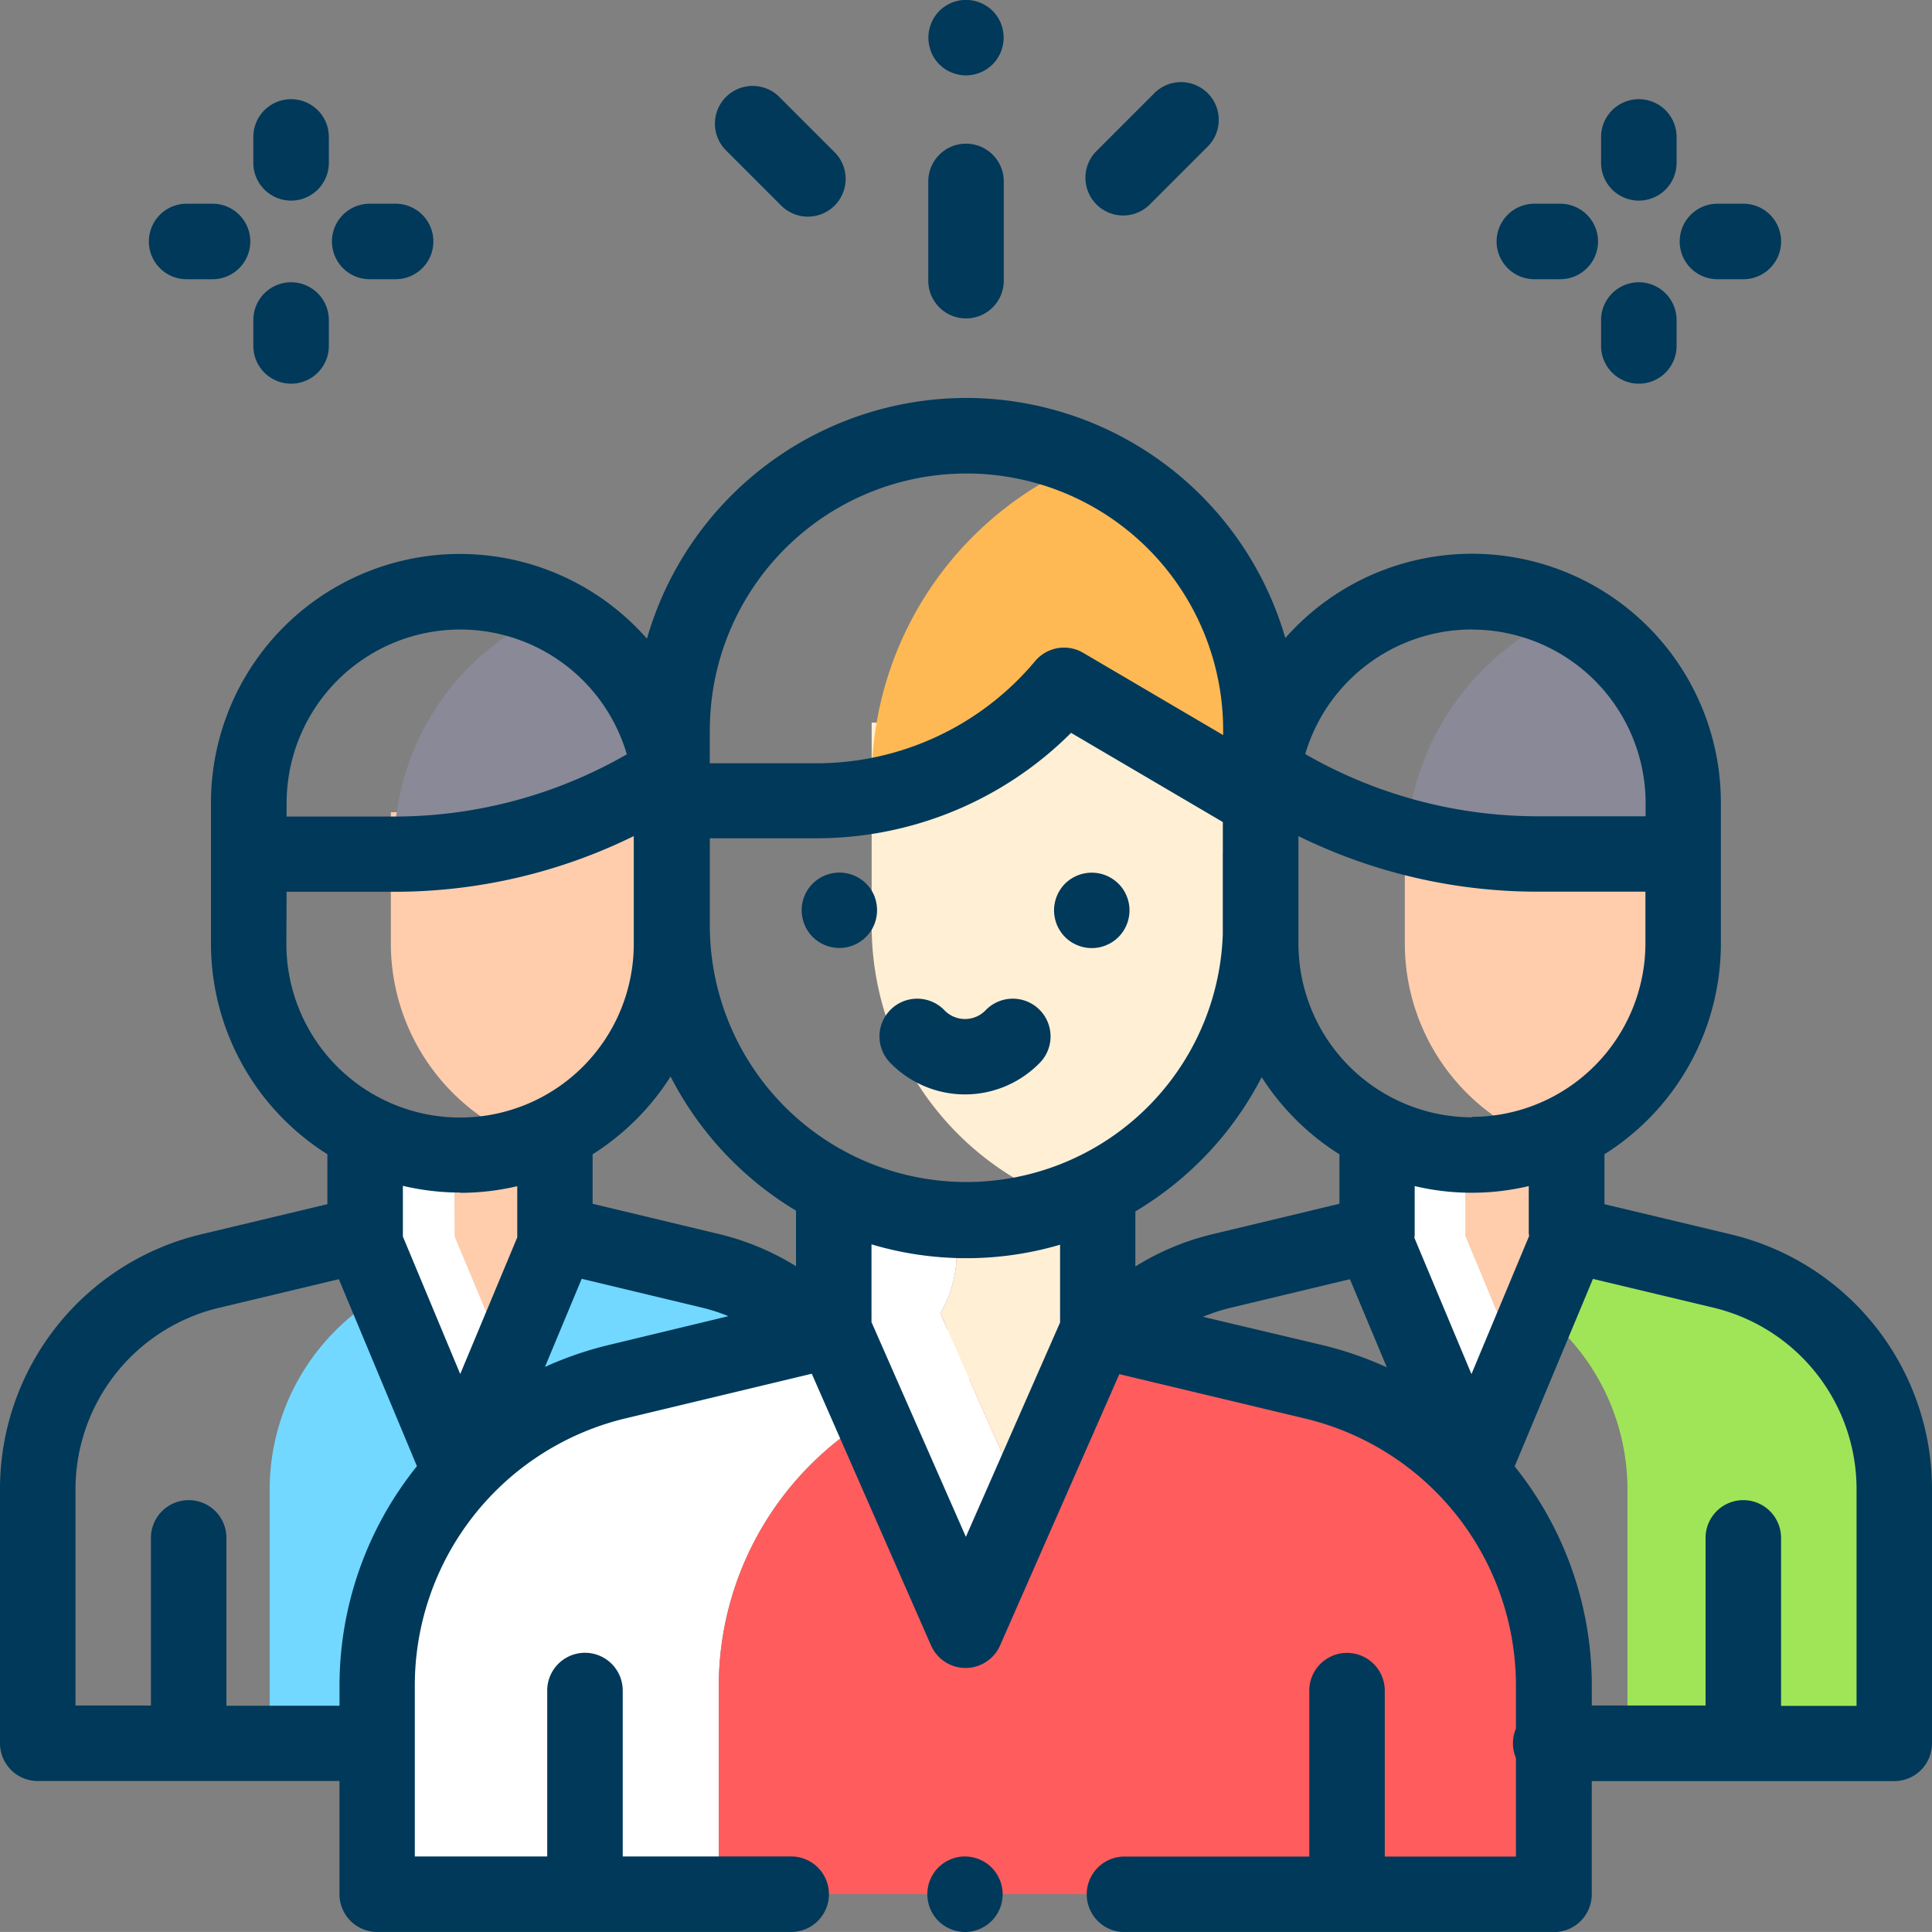 <svg xmlns="http://www.w3.org/2000/svg" width="37.261" height="37.26" viewBox="0 0 37.261 37.26">
  <rect x="0" y="0" width="37.261" height="37.26" fill="#808080" stroke="none"/>
  <g id="Team_strength" transform="translate(0 -0.004)">
    <path id="Path_947" data-name="Path 947" d="M79.9,328.9l-2.577-.617-2.592.619a4.338,4.338,0,0,0-3.33,4.22v4.892h2.152l8.46-7.9A4.328,4.328,0,0,0,79.9,328.9Z" transform="translate(-66.2 -304.39)" fill="#72d8ff"/>
    <path id="Path_948" data-name="Path 948" d="M106.333,221.628a4.077,4.077,0,0,0,2.7-3.838v-2.532h-5.409v2.532A4.077,4.077,0,0,0,106.333,221.628Z" transform="translate(-96.086 -199.589)" fill="#ffcdac"/>
    <path id="Path_949" data-name="Path 949" d="M104.456,166.836h.007a9.718,9.718,0,0,0,4.995-1.382l.347,1.382v-.981a4.075,4.075,0,0,0-2.33-3.683,4.956,4.956,0,0,0-3.019,4.562Z" transform="translate(-96.854 -150.366)" fill="#898998"/>
    <path id="Path_950" data-name="Path 950" d="M361.987,304.34,359,303.627v-1.834h-3.656v1.828l-.755.181,2.254.538a4.338,4.338,0,0,1,3.33,4.22v4.892h5.143V308.56A4.338,4.338,0,0,0,361.987,304.34Z" transform="translate(-328.785 -279.826)" fill="#a0e557"/>
    <path id="Path_951" data-name="Path 951" d="M111.185,353.4l3.407-.817-.731-.175-5.093-.008-4.17,1a6.043,6.043,0,0,0-4.635,5.876v4.011h6.587v-4.011A6.043,6.043,0,0,1,111.185,353.4Z" transform="translate(-92.688 -326.75)" fill="#fff"/>
    <path id="Path_952" data-name="Path 952" d="M201.946,355.73l-3.428-.819-3.407.817a6.043,6.043,0,0,0-4.635,5.876v4.011h16.109v-4.008A6.043,6.043,0,0,0,201.946,355.73Z" transform="translate(-176.613 -329.079)" fill="#ff5d5d"/>
    <g id="Group_114" data-name="Group 114" transform="translate(6.986 21.967)">
      <path id="Path_953" data-name="Path 953" d="M97.783,301.793H96v1.884l1.9,4.539.891-2.135-1-2.4Z" transform="translate(-96 -301.793)" fill="#fff"/>
      <path id="Path_954" data-name="Path 954" d="M365.663,301.793H363.88v1.877l1.9,4.545.892-2.135-1.006-2.41Z" transform="translate(-344.385 -301.793)" fill="#fff"/>
    </g>
    <g id="Group_115" data-name="Group 115" transform="translate(8.769 21.967)">
      <path id="Path_955" data-name="Path 955" d="M122.51,301.793H120.5v1.884l1,2.4,1.006-2.41Z" transform="translate(-120.5 -301.793)" fill="#ffcdac"/>
      <path id="Path_956" data-name="Path 956" d="M390.39,301.793h-2.01v1.877l1.006,2.41,1-2.4Z" transform="translate(-368.885 -301.793)" fill="#ffcdac"/>
    </g>
    <path id="Path_957" data-name="Path 957" d="M221.209,324.685v-.593h-2.22v.593a2.241,2.241,0,0,1-.315,1.148L221.391,332l1.11-2.519-1.607-3.647A2.241,2.241,0,0,0,221.209,324.685Z" transform="translate(-202.76 -300.503)" fill="#fff"/>
    <g id="Group_116" data-name="Group 116" transform="translate(16.811 13.941)">
      <path id="Path_958" data-name="Path 958" d="M252.07,324.685v-.593h-2.581v.593a2.241,2.241,0,0,1-.315,1.148l1.607,3.647,1.606-3.645A2.242,2.242,0,0,1,252.07,324.685Z" transform="translate(-247.851 -314.444)" fill="#ffefd5"/>
      <path id="Path_959" data-name="Path 959" d="M234.748,200.778a5.678,5.678,0,0,0,3.748-5.34v-3.917H231v3.917A5.678,5.678,0,0,0,234.748,200.778Z" transform="translate(-231 -191.521)" fill="#ffefd5"/>
    </g>
    <path id="Path_960" data-name="Path 960" d="M235.137,122.237A6.663,6.663,0,0,0,231,128.4v.287a6.236,6.236,0,0,0,3.7-2.136h0l3.7,2.171.1-.072v-1.235A5.677,5.677,0,0,0,235.137,122.237Z" transform="translate(-214.189 -113.338)" fill="#ffb954"/>
    <path id="Path_961" data-name="Path 961" d="M374.977,221.62a4.077,4.077,0,0,0,2.684-3.831v-2.532h-5.368v2.532A4.077,4.077,0,0,0,374.977,221.62Z" transform="translate(-345.199 -199.588)" fill="#ffcdac"/>
    <path id="Path_962" data-name="Path 962" d="M375.829,162.568a5.112,5.112,0,0,0-3.062,4.3q.183.049.368.091l.051-.2h0c.192.115.388.224.586.328a9.715,9.715,0,0,0,1.518.121H378.1v-.981A4.075,4.075,0,0,0,375.829,162.568Z" transform="translate(-345.639 -150.734)" fill="#898998"/>
    <path id="Path_963" data-name="Path 963" d="M.728,132.109H6.547v2.183a.728.728,0,0,0,.728.728h7.984a.728.728,0,1,0,0-1.456H12.01v-3.2a.728.728,0,0,0-1.456,0v3.2H8v-3.283a5.3,5.3,0,0,1,4.077-5.169l3.579-.858,2.3,5.24a.728.728,0,0,0,.666.435h0a.728.728,0,0,0,.666-.435l2.3-5.232,3.569.853a5.3,5.3,0,0,1,4.08,5.17v.812a.729.729,0,0,0,0,.569v1.9H26.707v-3.2a.728.728,0,0,0-1.456,0v3.2H21.687a.728.728,0,0,0,0,1.456h8.284a.728.728,0,0,0,.728-.728v-2.183h5.834a.728.728,0,0,0,.728-.728v-4.892a5.05,5.05,0,0,0-3.889-4.927l-2.428-.58v-.963a4.8,4.8,0,0,0,2.245-4.062v-2.712a4.8,4.8,0,0,0-8.4-3.182,6.416,6.416,0,0,0-6.154-4.63h0a6.416,6.416,0,0,0-6.158,4.643,4.8,4.8,0,0,0-8.408,3.169v2.712a4.8,4.8,0,0,0,2.245,4.062v.963l-2.428.58A5.05,5.05,0,0,0,0,126.489v4.892A.728.728,0,0,0,.728,132.109Zm12.205-13.587a6.45,6.45,0,0,0,2.419,2.587v1.071a5.053,5.053,0,0,0-1.487-.62l-2.436-.584v-.954A4.838,4.838,0,0,0,12.933,118.522Zm12.9,1.5v.954l-2.436.584a5.055,5.055,0,0,0-1.5.625v-1.062a6.45,6.45,0,0,0,2.436-2.588A4.841,4.841,0,0,0,25.832,120.022Zm-2.25-5.8v1.559a4.948,4.948,0,0,1-9.893-.171v-1.683h2.048a6.946,6.946,0,0,0,4.919-2.033l2.927,1.72v.609ZM11.74,123.7a6.841,6.841,0,0,0-1.23.423l.709-1.7,2.307.553a3.608,3.608,0,0,1,.522.168Zm6.888,3.7-1.82-4.141v-1.5a6.41,6.41,0,0,0,3.637.007v1.5Zm4.572-4.244a3.612,3.612,0,0,1,.535-.174l2.3-.551.712,1.7a6.842,6.842,0,0,0-1.247-.43Zm12.606,3.34v4.164H34.35V127.42a.728.728,0,0,0-1.456,0v3.233H30.7v-.369a6.756,6.756,0,0,0-1.488-4.243l1.51-3.616,2.312.552A3.6,3.6,0,0,1,35.806,126.489ZM29.49,121.6l-1.111,2.661-1.1-2.626a.726.726,0,0,0,.005-.08c0-.007,0-.014,0-.02v-.9a4.77,4.77,0,0,0,2.2,0v.926C29.489,121.569,29.49,121.582,29.49,121.6Zm-1.1-2.291a3.352,3.352,0,0,1-3.348-3.348v-.119c0-.074,0-.149,0-.224v-1.733a10.448,10.448,0,0,0,4.61,1.072h2.082v1A3.352,3.352,0,0,1,28.386,119.3Zm0-9.407a3.352,3.352,0,0,1,3.348,3.348v.253H29.652a8.992,8.992,0,0,1-4.479-1.2A3.354,3.354,0,0,1,28.386,109.9Zm-14.7,1.94a4.949,4.949,0,0,1,9.9,0v.095l-2.7-1.587a.728.728,0,0,0-.926.16,5.5,5.5,0,0,1-4.223,1.971H13.689v-.639Zm-8.162,1.408a3.348,3.348,0,0,1,6.561-.942,8.992,8.992,0,0,1-4.479,1.2H5.527v-.253Zm0,1.709H7.609a10.448,10.448,0,0,0,4.614-1.074v2.078a3.348,3.348,0,0,1-6.7,0S5.527,114.953,5.527,114.953Zm3.348,5.806a4.8,4.8,0,0,0,1.1-.128v.878q0,.021,0,.041c0,.023,0,.046,0,.068l-1.1,2.636L7.77,121.608c0-.017,0-.035,0-.052v-.926A4.8,4.8,0,0,0,8.875,120.76Zm-7.42,5.729a3.6,3.6,0,0,1,2.772-3.512l2.307-.551,1.506,3.606a6.756,6.756,0,0,0-1.493,4.248v.372H4.367V127.42a.728.728,0,0,0-1.456,0v3.233H1.456Z" transform="translate(0 -97.756)" fill="#00395a"/>
    <path id="Path_964" data-name="Path 964" d="M397.348,55.452h.5a.728.728,0,0,0,0-1.456h-.5a.728.728,0,1,0,0,1.456Z" transform="translate(-367.756 -50.063)" fill="#00395a"/>
    <path id="Path_965" data-name="Path 965" d="M445.869,55.452h.5a.728.728,0,0,0,0-1.456h-.5a.728.728,0,1,0,0,1.456Z" transform="translate(-412.746 -50.063)" fill="#00395a"/>
    <path id="Path_966" data-name="Path 966" d="M213.859,231.7a.718.718,0,0,0-.067-.126.735.735,0,0,0-.091-.111.7.7,0,0,0-.111-.09.738.738,0,0,0-.125-.067.769.769,0,0,0-.136-.041.72.72,0,0,0-.285,0,.735.735,0,0,0-.136.041.718.718,0,0,0-.126.067.694.694,0,0,0-.111.09.733.733,0,0,0-.213.515.711.711,0,0,0,.015.142.735.735,0,0,0,.041.136.723.723,0,0,0,.067.126.707.707,0,0,0,.2.2.719.719,0,0,0,.126.067.685.685,0,0,0,.136.041.717.717,0,0,0,.142.015.73.73,0,0,0,.605-.324.719.719,0,0,0,.067-.126.735.735,0,0,0,.041-.136.736.736,0,0,0,0-.284A.729.729,0,0,0,213.859,231.7Z" transform="translate(-196.997 -214.418)" fill="#00395a"/>
    <path id="Path_967" data-name="Path 967" d="M279.544,231.464a.7.7,0,0,0-.09.111.723.723,0,0,0-.067.126.74.74,0,0,0-.041.136.7.7,0,0,0,0,.284.764.764,0,0,0,.041.137.742.742,0,0,0,.067.125.7.7,0,0,0,.09.111.743.743,0,0,0,.111.091.716.716,0,0,0,.126.066.735.735,0,0,0,.136.042.739.739,0,0,0,.285,0,.77.77,0,0,0,.136-.042.735.735,0,0,0,.125-.066.788.788,0,0,0,.111-.091.729.729,0,0,0,0-1.029.752.752,0,0,0-.237-.157.725.725,0,0,0-.421-.041.681.681,0,0,0-.136.041.72.72,0,0,0-.126.067A.7.7,0,0,0,279.544,231.464Z" transform="translate(-259.003 -214.418)" fill="#00395a"/>
    <path id="Path_968" data-name="Path 968" d="M235.33,265.122a.552.552,0,0,1-.781,0,.728.728,0,1,0-1.029,1.029,2.01,2.01,0,0,0,2.839,0,.728.728,0,1,0-1.029-1.029Z" transform="translate(-216.328 -245.627)" fill="#00395a"/>
    <path id="Path_969" data-name="Path 969" d="M425.039,76.782a.728.728,0,0,0,.728-.728v-.5a.728.728,0,0,0-1.456,0v.5A.728.728,0,0,0,425.039,76.782Z" transform="translate(-393.432 -69.378)" fill="#00395a"/>
    <path id="Path_970" data-name="Path 970" d="M425.039,28.262a.728.728,0,0,0,.728-.728v-.5a.728.728,0,0,0-1.456,0v.5A.728.728,0,0,0,425.039,28.262Z" transform="translate(-393.432 -24.389)" fill="#00395a"/>
    <path id="Path_971" data-name="Path 971" d="M40.172,55.452h.5a.728.728,0,1,0,0-1.456h-.5a.728.728,0,0,0,0,1.456Z" transform="translate(-36.573 -50.063)" fill="#00395a"/>
    <path id="Path_972" data-name="Path 972" d="M88.693,55.452h.5a.728.728,0,1,0,0-1.456h-.5a.728.728,0,1,0,0,1.456Z" transform="translate(-81.563 -50.063)" fill="#00395a"/>
    <path id="Path_973" data-name="Path 973" d="M67.862,76.782a.728.728,0,0,0,.728-.728v-.5a.728.728,0,0,0-1.456,0v.5A.728.728,0,0,0,67.862,76.782Z" transform="translate(-62.248 -69.378)" fill="#00395a"/>
    <path id="Path_974" data-name="Path 974" d="M67.862,28.262a.728.728,0,0,0,.728-.728v-.5a.728.728,0,1,0-1.456,0v.5A.728.728,0,0,0,67.862,28.262Z" transform="translate(-62.248 -24.389)" fill="#00395a"/>
    <path id="Path_975" data-name="Path 975" d="M246.728,41.454a.728.728,0,0,0,.728-.728V38.812a.728.728,0,1,0-1.456,0v1.915A.728.728,0,0,0,246.728,41.454Z" transform="translate(-228.097 -35.309)" fill="#00395a"/>
    <path id="Path_976" data-name="Path 976" d="M246.056,1.01a.745.745,0,0,0,.067.125.706.706,0,0,0,.2.2.718.718,0,0,0,.126.067.735.735,0,0,0,.136.041.717.717,0,0,0,.142.015.733.733,0,0,0,.514-.213.692.692,0,0,0,.09-.111.739.739,0,0,0,.067-.125.706.706,0,0,0,.041-.137.7.7,0,0,0,0-.284A.685.685,0,0,0,247.4.453a.719.719,0,0,0-.067-.126.693.693,0,0,0-.09-.111.733.733,0,0,0-.656-.2.682.682,0,0,0-.136.041.718.718,0,0,0-.126.067.706.706,0,0,0-.2.2.723.723,0,0,0-.067.126.734.734,0,0,0-.041.136.7.7,0,0,0,0,.284A.76.76,0,0,0,246.056,1.01Z" transform="translate(-228.097 0)" fill="#00395a"/>
    <path id="Path_977" data-name="Path 977" d="M190.527,24.86a.728.728,0,1,0,1.029-1.029l-1.065-1.065a.728.728,0,0,0-1.029,1.029Z" transform="translate(-175.477 -20.908)" fill="#00395a"/>
    <path id="Path_978" data-name="Path 978" d="M288.353,24.559a.725.725,0,0,0,.515-.213l1.1-1.1a.728.728,0,1,0-1.029-1.029l-1.1,1.1a.728.728,0,0,0,.515,1.242Z" transform="translate(-266.693 -20.399)" fill="#00395a"/>
    <path id="Path_979" data-name="Path 979" d="M245.863,493.135a.708.708,0,0,0,.2.2.716.716,0,0,0,.126.067.682.682,0,0,0,.136.042.719.719,0,0,0,.142.015.733.733,0,0,0,.514-.213.7.7,0,0,0,.09-.111.719.719,0,0,0,.067-.126.683.683,0,0,0,.041-.136.7.7,0,0,0,0-.284.684.684,0,0,0-.041-.136.719.719,0,0,0-.067-.126.7.7,0,0,0-.09-.111.733.733,0,0,0-.656-.2.681.681,0,0,0-.136.042.717.717,0,0,0-.126.067.707.707,0,0,0-.2.2.721.721,0,0,0-.067.126.684.684,0,0,0-.041.136.7.7,0,0,0,0,.284.683.683,0,0,0,.041.136A.72.72,0,0,0,245.863,493.135Z" transform="translate(-227.856 -456.194)" fill="#00395a"/>
  </g>
</svg>
